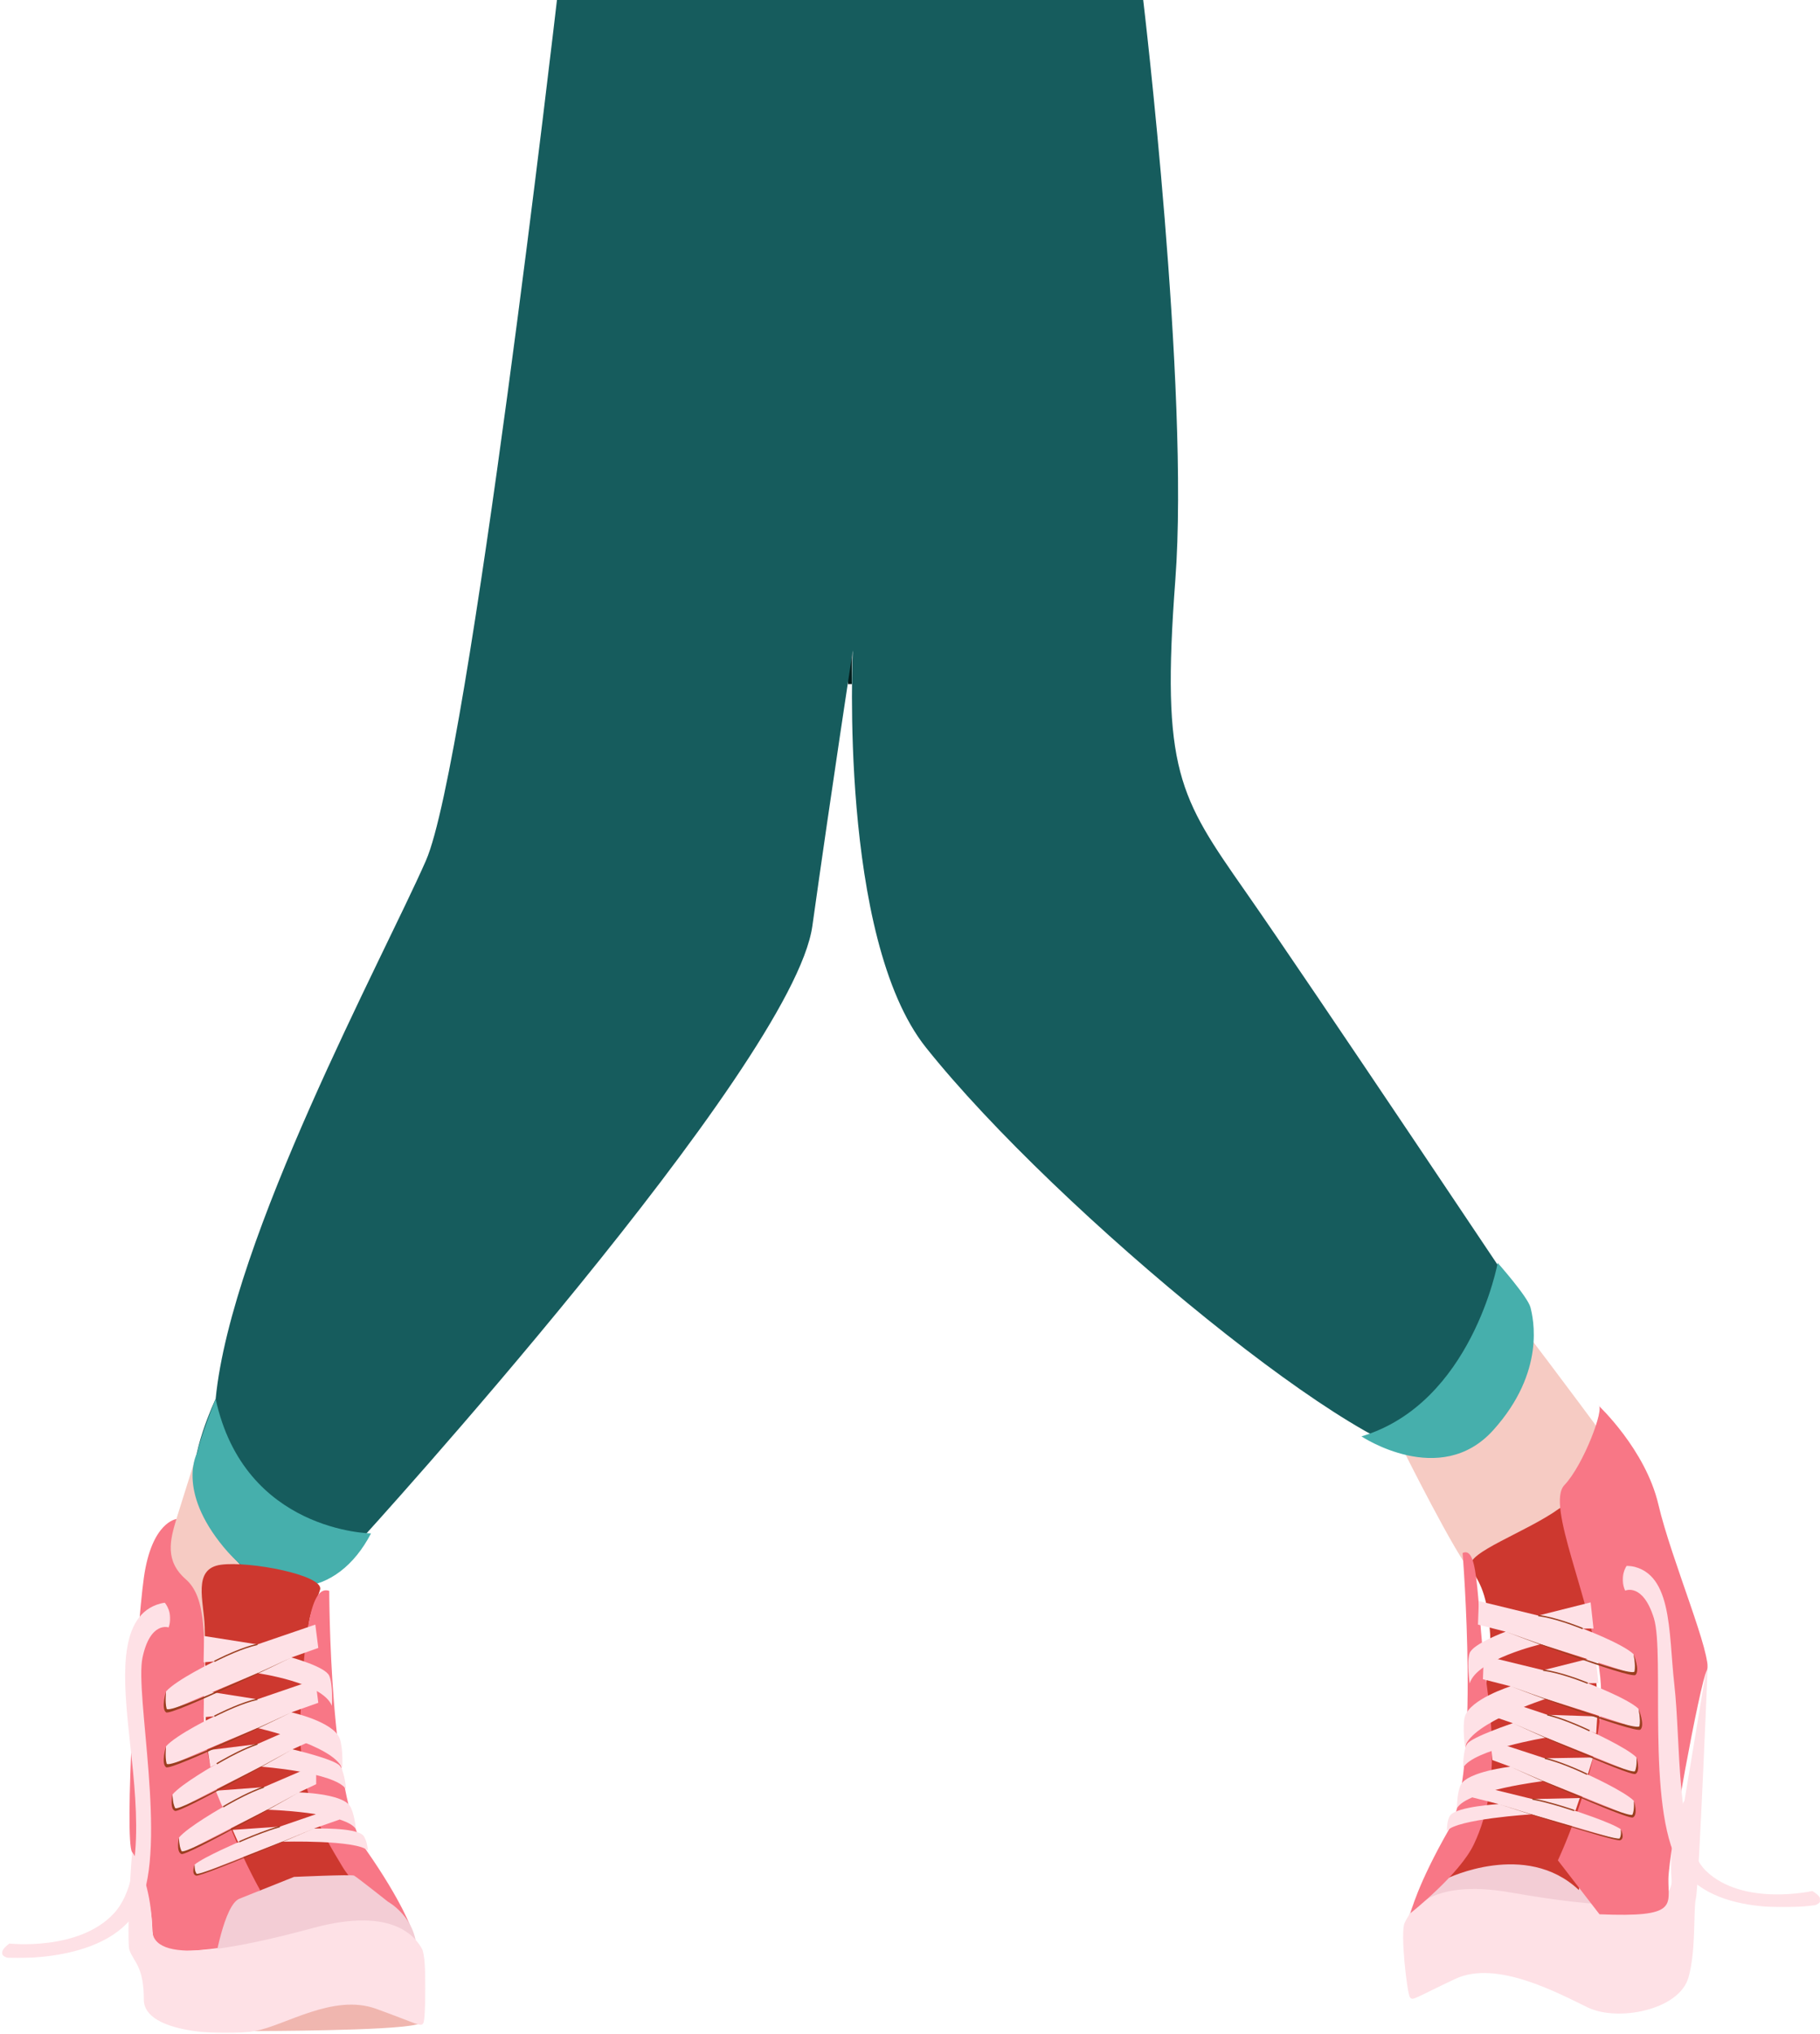 <svg width="1393.902px" height="1557px" viewBox="-1.557 0 1393.902 1557" fill="none" xmlns="http://www.w3.org/2000/svg"><g id="Lower Body/Standing/Dancing"><g id="Group 104"><path id="Stroke 1 (Stroke)" fill-rule="evenodd" clip-rule="evenodd" d="M650.912 523.75C650.912 523.751 650.912 523.751 649.413 523.774C647.913 523.797 647.913 523.796 647.913 523.795L647.911 523.684C647.91 523.61 647.909 523.5 647.907 523.354C647.904 523.063 647.9 522.631 647.895 522.063C647.887 520.928 647.88 519.253 647.884 517.089C647.891 512.761 647.942 506.476 648.115 498.641C648.462 482.971 649.3 461.099 651.264 436.285C655.19 386.692 663.626 325.204 681.706 277.996L684.507 279.069C666.587 325.86 658.176 386.993 654.255 436.521C652.296 461.267 651.46 483.081 651.114 498.707C650.941 506.52 650.891 512.784 650.884 517.094C650.88 519.249 650.887 520.915 650.895 522.042C650.899 522.605 650.904 523.033 650.907 523.32C650.909 523.464 650.91 523.572 650.911 523.644L650.912 523.75Z" fill="#031D1C"/><path id="406:14511" fill-rule="evenodd" clip-rule="evenodd" d="M149.605 1112C149.605 1112 135.605 1156 126.605 1185C117.605 1214 131.605 1283 175.605 1279C219.605 1275 233.605 1230 233.605 1230C233.605 1230 247.605 1169 249.605 1161C251.605 1153 149.605 1112 149.605 1112" fill="#F6CBC3"/><path id="406:14512" fill-rule="evenodd" clip-rule="evenodd" d="M1072.61 1109.06C1072.61 1109.06 1114.25 1192.54 1125.7 1203.98C1137.15 1215.41 1199.62 1193.68 1216.28 1150.23C1232.94 1106.77 1219.4 1089.62 1219.4 1089.62C1219.4 1089.62 1151.73 998.124 1140.28 986.689C1128.82 975.252 1072.61 1109.06 1072.61 1109.06" fill="#F6CBC3"/><path id="Fill 7" fill-rule="evenodd" clip-rule="evenodd" d="M425 0C425 0 357.606 583.996 324.606 658.996C291.606 733.996 175.606 947.996 163.606 1071C163.606 1071 142.606 1115 147.606 1140C152.606 1165 195.606 1234 234.606 1212C273.606 1190 274.606 1179 274.606 1179C274.606 1179 605.606 815.996 620.606 708.996C635.606 601.996 651.606 497.996 651.606 497.996C651.606 497.996 640.606 717.996 707.606 801.996C808.095 927.98 1050.61 1126 1099.61 1115C1148.61 1104 1170.61 1064 1170.61 1006C1170.61 1006 1003.61 755.996 952.606 682.996C901.606 609.996 887.606 589.996 898.606 443.996C909.606 297.996 874 0 874 0H425Z" fill="#165C5D"/><path id="Fill 9" fill-rule="evenodd" clip-rule="evenodd" d="M1231.61 1477.92C1231.61 1477.92 1220.15 1433.19 1207.95 1429.57C1195.76 1425.95 1164.8 1416.72 1164.8 1416.72C1164.8 1416.72 1120.8 1418.71 1118.89 1419.88C1116.99 1421.06 1094.81 1442.15 1094.81 1442.15C1094.81 1442.15 1073.99 1456.09 1076.34 1481.99C1078.69 1507.88 1171.49 1490.41 1171.49 1490.41L1231.61 1477.92Z" fill="#F3CDD5"/><path id="Fill 11" fill-rule="evenodd" clip-rule="evenodd" d="M1306.61 1270C1306.61 1270 1299.52 1443.85 1297.35 1453.09C1295.17 1462.32 1297.61 1493 1291.61 1514C1284.46 1538.99 1237.61 1548 1214.61 1537C1193.55 1526.92 1144.97 1500.07 1113.19 1515C1081.41 1529.94 1080.6 1532.02 1078.33 1529.21C1076.07 1526.41 1070.82 1479.69 1074.17 1472.36C1077.52 1465.02 1091.11 1437.68 1155.39 1448.91C1219.67 1460.15 1280.78 1465.95 1278.65 1438.88C1276.53 1411.8 1282.5 1389.17 1288.57 1378.58" fill="#FEE1E6"/><path id="Fill 13" fill-rule="evenodd" clip-rule="evenodd" d="M1223.75 1319.93C1223.75 1319.93 1216.73 1239.39 1215.58 1219.87C1214.43 1200.34 1210.62 1142.02 1192.61 1154.99C1167.61 1172.99 1120.99 1188.74 1124.98 1199.43C1128.96 1210.11 1137.38 1214.37 1139.73 1251.31C1142.08 1288.24 1106.54 1438.28 1106.54 1438.28C1106.54 1438.28 1166.99 1408.66 1207.67 1447.05L1223.75 1319.93Z" fill="#CD382F"/><path id="Fill 15" fill-rule="evenodd" clip-rule="evenodd" d="M1222.6 1076C1222.6 1076 1258.74 1109.71 1268.6 1152C1278.47 1194.28 1310.77 1269.49 1305.6 1279C1300.44 1288.5 1276.43 1418.63 1276.24 1438.73C1276.06 1458.82 1283.94 1468.15 1223.46 1465.61L1191.59 1424.32C1191.59 1424.32 1230.35 1342.48 1224.02 1283.82C1217.68 1225.15 1181.94 1152.39 1196.6 1137C1211.27 1121.6 1227.76 1077.53 1222.6 1076" fill="#F87786"/><path id="Fill 17" fill-rule="evenodd" clip-rule="evenodd" d="M1118.61 1189C1118.61 1189 1132.39 1358.41 1108.12 1400.78C1083.86 1443.15 1078.78 1464.69 1078.78 1464.69C1078.78 1464.69 1116.27 1435.18 1127.22 1412.1C1138.18 1389.01 1146.15 1355.15 1137.46 1292.68C1128.78 1230.21 1132.1 1182.75 1118.61 1189" fill="#F87786"/><path id="Fill 19" fill-rule="evenodd" clip-rule="evenodd" d="M1249.83 1378.77C1249.83 1378.77 1251.04 1392.37 1247.14 1390.55C1243.24 1388.73 1180.59 1363.63 1180.59 1363.63C1180.59 1363.63 1122.09 1370.58 1114.27 1384.44C1114.27 1384.44 1114.27 1371.8 1117.33 1366.32C1122.91 1356.31 1155.18 1352.61 1155.18 1352.61L1141.44 1347.55L1140.09 1332.61L1181.6 1346.19L1218.58 1345.56L1214.69 1357.96L1213.95 1358.4C1213.95 1358.4 1242.25 1371.18 1249.83 1378.77" fill="#FEE1E6"/><path id="Fill 21" fill-rule="evenodd" clip-rule="evenodd" d="M1249.83 1378.77C1249.83 1378.77 1253.22 1389.31 1249.09 1391.46C1244.96 1393.6 1155.18 1352.61 1155.18 1352.61C1155.18 1352.61 1247.04 1393.32 1248.75 1389.25C1250.46 1385.17 1249.83 1378.77 1249.83 1378.77" fill="#9A3E1F"/><path id="Stroke 23" d="M1181.71 1345.7C1184.38 1346.31 1187.32 1347.17 1190.5 1348.23C1193.17 1349.12 1195.96 1350.14 1198.84 1351.28C1202.55 1352.74 1206.22 1354.3 1209.68 1355.86L1211.18 1356.55C1211.65 1356.76 1212.11 1356.98 1212.54 1357.18L1214.16 1357.95L1213.73 1358.85L1212.53 1358.28L1211.22 1357.67C1210.61 1357.39 1209.96 1357.09 1209.27 1356.78C1205.82 1355.22 1202.17 1353.66 1198.48 1352.21C1195.61 1351.08 1192.83 1350.06 1190.18 1349.18C1187.3 1348.21 1184.6 1347.42 1182.15 1346.83L1181.49 1346.67L1181.71 1345.7Z" fill="#9A3E1F"/><path id="Fill 25" fill-rule="evenodd" clip-rule="evenodd" d="M1239.77 1400.48C1239.77 1400.48 1241.21 1409.61 1237.34 1408.32C1233.47 1407.03 1171.43 1389.07 1171.43 1389.07C1171.43 1389.07 1114.05 1392.66 1106.62 1401.81C1106.62 1401.81 1106.39 1393.34 1109.29 1389.72C1114.6 1383.11 1146.26 1381.22 1146.26 1381.22L1126.22 1376.17L1129.02 1366.82L1172.11 1377.4L1208.35 1376.61L1205.18 1385.94L1204.12 1386.17C1204.12 1386.17 1232.18 1395.25 1239.77 1400.48" fill="#FEE1E6"/><path id="Fill 27" fill-rule="evenodd" clip-rule="evenodd" d="M1239.77 1400.48C1239.77 1400.48 1243.3 1407.6 1239.27 1408.96C1235.25 1410.33 1146.26 1381.22 1146.26 1381.22C1146.26 1381.22 1237.29 1410.17 1238.9 1407.48C1240.5 1404.78 1239.77 1400.48 1239.77 1400.48" fill="#9A3E1F"/><path id="Stroke 29" d="M1172.19 1376.91C1174.85 1377.37 1177.79 1378 1180.96 1378.78C1183.47 1379.4 1186.09 1380.09 1188.79 1380.86C1192.53 1381.92 1196.23 1383.05 1199.74 1384.19L1201.73 1384.84L1204.29 1385.7L1203.96 1386.64L1202.75 1386.23L1200.94 1385.63C1200.46 1385.47 1199.96 1385.31 1199.43 1385.14C1195.94 1384.01 1192.24 1382.88 1188.52 1381.82C1185.83 1381.06 1183.22 1380.37 1180.73 1379.75C1177.85 1379.05 1175.18 1378.47 1172.74 1378.02L1172.02 1377.89L1172.19 1376.91Z" fill="#9A3E1F"/><path id="Fill 31" fill-rule="evenodd" clip-rule="evenodd" d="M1251.76 1345.48C1251.76 1345.48 1252.97 1359.07 1249.07 1357.25C1245.17 1355.44 1182.52 1330.33 1182.52 1330.33C1182.52 1330.33 1126.85 1339.5 1119.03 1353.37C1119.03 1353.37 1118.77 1340.63 1122.08 1335.25C1125.4 1329.88 1157.11 1319.31 1157.11 1319.31L1136.86 1312.33L1139.96 1298.29L1183.53 1312.89L1221.75 1314.14L1220.93 1327.27L1215.87 1325.11C1215.87 1325.11 1244.18 1337.88 1251.76 1345.48" fill="#FEE1E6"/><path id="Fill 33" fill-rule="evenodd" clip-rule="evenodd" d="M1251.76 1345.48C1251.76 1345.48 1255.15 1356.02 1251.02 1358.16C1246.89 1360.31 1157.11 1319.31 1157.11 1319.31C1157.11 1319.31 1248.97 1360.02 1250.68 1355.95C1252.39 1351.88 1251.76 1345.48 1251.76 1345.48" fill="#9A3E1F"/><path id="Stroke 35" d="M1183.64 1312.4C1186.31 1313.02 1189.25 1313.87 1192.43 1314.93C1195.1 1315.82 1197.89 1316.85 1200.77 1317.98C1204.48 1319.44 1208.15 1321.01 1211.61 1322.57L1213.11 1323.25C1213.42 1323.4 1213.73 1323.54 1214.03 1323.68L1216.09 1324.66L1215.66 1325.56L1214.46 1324.99L1213.15 1324.37C1212.54 1324.09 1211.89 1323.79 1211.2 1323.48C1207.75 1321.92 1204.1 1320.37 1200.41 1318.91C1197.54 1317.79 1194.76 1316.77 1192.11 1315.88C1189.23 1314.92 1186.53 1314.13 1184.08 1313.53L1183.42 1313.38L1183.64 1312.4Z" fill="#9A3E1F"/><path id="Fill 37" fill-rule="evenodd" clip-rule="evenodd" d="M1253.35 1308.26C1253.35 1308.26 1256.88 1325.01 1252.71 1323.38C1248.55 1321.75 1182.37 1300.65 1182.37 1300.65C1182.37 1300.65 1125.78 1318.85 1120.44 1337.41C1120.44 1337.41 1118.27 1321.65 1120.35 1314.32C1124.15 1300.92 1155.39 1291.05 1155.39 1291.05L1134.19 1285.65L1134.85 1267.64L1180.38 1278.74L1220.48 1268.65L1222.68 1288.68L1214.42 1288.7C1214.42 1288.7 1244.57 1300.02 1253.35 1308.26" fill="#FEE1E6"/><path id="Fill 39" fill-rule="evenodd" clip-rule="evenodd" d="M1253.35 1308.26C1253.35 1308.26 1258.51 1320.85 1254.8 1324.2C1251.08 1327.55 1155.39 1291.05 1155.39 1291.05C1155.39 1291.05 1253.09 1326.85 1254.08 1321.49C1255.07 1316.14 1253.35 1308.26 1253.35 1308.26" fill="#9A3E1F"/><path id="Stroke 41" d="M1180.44 1278.25C1183.42 1278.61 1186.79 1279.27 1190.46 1280.19C1193.64 1280.99 1197 1281.97 1200.46 1283.09C1203.5 1284.08 1206.49 1285.12 1209.31 1286.18L1210.52 1286.63C1211.15 1286.87 1211.75 1287.1 1212.31 1287.32L1213.74 1287.89L1214.61 1288.24L1214.23 1289.17L1213.14 1288.73L1211.95 1288.25C1211.39 1288.04 1210.79 1287.81 1210.16 1287.57C1207 1286.36 1203.61 1285.16 1200.15 1284.04C1196.71 1282.93 1193.37 1281.95 1190.21 1281.16C1186.84 1280.31 1183.73 1279.69 1180.95 1279.32L1180.32 1279.24L1180.44 1278.25Z" fill="#9A3E1F"/><path id="Fill 43" fill-rule="evenodd" clip-rule="evenodd" d="M1249.55 1266.44C1249.55 1266.44 1253.08 1283.18 1248.91 1281.55C1244.75 1279.92 1178.57 1258.83 1178.57 1258.83C1178.57 1258.83 1129.41 1270.32 1124.06 1288.88C1124.06 1288.88 1121.62 1273.03 1123.97 1265.79C1126.33 1258.55 1151.59 1249.23 1151.59 1249.23L1130.39 1243.82L1131.05 1225.81L1176.58 1236.91L1216.68 1226.82L1218.88 1246.86L1210.62 1246.88C1210.62 1246.88 1240.77 1258.2 1249.55 1266.44" fill="#FEE1E6"/><path id="Fill 45" fill-rule="evenodd" clip-rule="evenodd" d="M1249.55 1266.43C1249.55 1266.43 1254.71 1279.02 1251 1282.37C1247.28 1285.72 1151.59 1249.22 1151.59 1249.22C1151.59 1249.22 1249.29 1285.02 1250.28 1279.67C1251.27 1274.31 1249.55 1266.43 1249.55 1266.43" fill="#9A3E1F"/><path id="Stroke 47" d="M1176.64 1236.42C1179.63 1236.78 1182.99 1237.44 1186.66 1238.36C1189.84 1239.16 1193.2 1240.14 1196.66 1241.26C1200.14 1242.39 1203.54 1243.6 1206.72 1244.8L1208.52 1245.5L1209.94 1246.06L1210.81 1246.41L1210.43 1247.34L1209.35 1246.9L1208.15 1246.43C1207.73 1246.26 1207.29 1246.09 1206.83 1245.92L1206.36 1245.74C1203.2 1244.54 1199.82 1243.34 1196.35 1242.21C1192.91 1241.1 1189.57 1240.13 1186.41 1239.33C1183.04 1238.49 1179.94 1237.86 1177.16 1237.49L1176.52 1237.41L1176.64 1236.42Z" fill="#9A3E1F"/><g id="Group 51"><mask id="mask0_406_14508" style="mask-type:luminance" maskUnits="userSpaceOnUse" x="1241" y="1198" width="152" height="263"><path id="Clip 50" fill-rule="evenodd" clip-rule="evenodd" d="M1241.2 1198.62H1392.76V1460.21H1241.2V1198.62Z" fill="white"/></mask><g mask="url(#mask0_406_14508)"><path id="Fill 49" fill-rule="evenodd" clip-rule="evenodd" d="M1244.39 1198.62C1244.39 1198.62 1238.15 1207.22 1243.13 1217.82C1243.13 1217.82 1256.62 1211.57 1265.12 1238.91C1273.63 1266.26 1259.14 1383.05 1284.21 1426.96C1309.29 1470.87 1388.51 1458.65 1388.51 1458.65C1388.51 1458.65 1399.28 1455.67 1386.52 1447.79C1386.52 1447.79 1333.06 1459.86 1304.76 1432.12C1281.92 1409.73 1285.84 1334.13 1280.78 1289.7C1276.12 1248.77 1279.79 1201.43 1244.39 1198.62" fill="#FEE1E6"/></g></g><path id="Fill 52" fill-rule="evenodd" clip-rule="evenodd" d="M149.606 1112C149.606 1112 133.086 1140.32 169.846 1184.66C206.606 1229 256.606 1224 282.606 1174C282.606 1174 185.606 1173 163.606 1071C163.606 1071 151.606 1101 149.606 1112" fill="#46AFAC"/><path id="Fill 54" fill-rule="evenodd" clip-rule="evenodd" d="M1041.15 1099.72C1041.15 1099.72 1101.51 1139.96 1142.06 1094.98C1182.61 1050 1172.61 1009 1170.61 1001C1168.61 992.995 1145.51 966.902 1145.51 966.902C1145.51 966.902 1125.7 1074.44 1041.15 1099.72" fill="#46AFAC"/><path id="Fill 56" fill-rule="evenodd" clip-rule="evenodd" d="M156.141 1345.94C156.141 1345.94 155.844 1265.1 155.224 1245.55C154.605 1226 145.605 1201 167.605 1198C189.605 1195 246.605 1206 243.605 1217C240.605 1228 232.605 1233 233.605 1270C234.605 1307 283.577 1453.2 283.577 1453.2C283.577 1453.2 220.686 1429.17 183.645 1471.08L156.141 1345.94Z" fill="#CD382F"/><path id="Fill 58" fill-rule="evenodd" clip-rule="evenodd" d="M133.606 1163C133.606 1163 114.606 1165 108.606 1208C102.606 1251 93.606 1409 99.606 1418C105.606 1427 112.606 1449 114.606 1469C116.606 1489 109.606 1499 169.606 1491L197.606 1447C197.606 1447 153.606 1370 154.606 1311C155.606 1252 156.606 1223 140.606 1209C124.606 1195 128.606 1179 133.606 1163" fill="#F87786"/><path id="Fill 60" fill-rule="evenodd" clip-rule="evenodd" d="M250.606 1218C250.606 1218 250.606 1376 278.606 1416C306.606 1456 313.606 1477 313.606 1477C313.606 1477 273.606 1451 260.606 1429C247.606 1407 225.606 1375 228.606 1312C231.606 1249 236.606 1213 250.606 1218" fill="#F87786"/><path id="Fill 62" fill-rule="evenodd" clip-rule="evenodd" d="M135.492 1406.9C135.492 1406.9 135.511 1420.54 139.232 1418.38C142.953 1416.22 203.077 1385.55 203.077 1385.55C203.077 1385.55 261.966 1387.18 271.003 1400.28C271.003 1400.28 269.863 1387.69 266.324 1382.51C259.852 1373.04 227.382 1372.28 227.382 1372.28L240.606 1366V1351L200.493 1368.27L163.606 1371L168.606 1383L169.383 1383.36C169.383 1383.36 142.347 1398.65 135.492 1406.9" fill="#FEE1E6"/><path id="Fill 64" fill-rule="evenodd" clip-rule="evenodd" d="M135.491 1406.9C135.491 1406.9 133.062 1417.7 137.37 1419.46C141.679 1421.23 227.381 1372.28 227.381 1372.28C227.381 1372.28 139.58 1421.13 137.511 1417.23C135.442 1413.33 135.491 1406.9 135.491 1406.9" fill="#9A3E1F"/><path id="Stroke 66" d="M200.336 1367.8L200.648 1368.75C198.226 1369.54 195.57 1370.57 192.718 1371.81C190.307 1372.85 187.785 1374.03 185.183 1375.32C181.444 1377.17 177.728 1379.16 174.205 1381.15L173.176 1381.73C172.676 1382.01 172.198 1382.29 171.743 1382.55L170.159 1383.48L169.641 1383.79L169.123 1382.94L169.869 1382.49L171.241 1381.69C172.003 1381.25 172.829 1380.77 173.714 1380.27C177.251 1378.28 180.983 1376.29 184.739 1374.42C187.355 1373.13 189.893 1371.94 192.321 1370.89C194.937 1369.76 197.393 1368.79 199.661 1368.02L200.336 1367.8Z" fill="#9A3E1F"/><path id="Fill 68" fill-rule="evenodd" clip-rule="evenodd" d="M147.474 1427.6C147.474 1427.6 146.864 1436.83 150.599 1435.2C154.335 1433.56 214.498 1410.06 214.498 1410.06C214.498 1410.06 271.965 1408.45 280.193 1416.89C280.193 1416.89 279.658 1408.43 276.438 1405.09C270.551 1398.99 238.858 1399.97 238.858 1399.97L258.352 1393.13L254.726 1384.07L212.769 1398.5L176.606 1401L180.606 1410L181.675 1410.13C181.675 1410.13 154.552 1421.71 147.474 1427.6" fill="#FEE1E6"/><path id="Fill 70" fill-rule="evenodd" clip-rule="evenodd" d="M147.473 1427.6C147.473 1427.6 144.602 1435.02 148.731 1436.01C152.859 1437.01 238.857 1399.97 238.857 1399.97C238.857 1399.97 150.813 1437.04 148.971 1434.5C147.129 1431.95 147.473 1427.6 147.473 1427.6" fill="#9A3E1F"/><path id="Stroke 72" d="M212.639 1398.02L212.899 1398.98C210.415 1399.65 207.677 1400.5 204.727 1401.51C202.586 1402.24 200.355 1403.05 198.056 1403.92C194.751 1405.17 191.443 1406.5 188.249 1407.84L186.662 1408.51C185.926 1408.82 185.228 1409.12 184.572 1409.4L182.904 1410.13L181.881 1410.59L181.469 1409.68L182.764 1409.1L184.173 1408.49C184.832 1408.2 185.533 1407.9 186.271 1407.58C189.961 1406.02 193.833 1404.45 197.703 1402.98C200.011 1402.11 202.251 1401.3 204.403 1400.56C207.103 1399.64 209.628 1398.85 211.949 1398.2L212.639 1398.02Z" fill="#9A3E1F"/><path id="Fill 74" fill-rule="evenodd" clip-rule="evenodd" d="M130.559 1373.92C130.559 1373.92 130.578 1387.56 134.299 1385.4C138.02 1383.24 198.144 1352.57 198.144 1352.57C198.144 1352.57 254.416 1356.67 263.454 1369.77C263.454 1369.77 262.563 1357.05 258.774 1352C254.985 1346.95 222.449 1339.3 222.449 1339.3L241.984 1330.51L237.628 1316.81L195.56 1335.29L157.607 1340L159.607 1353L164.45 1350.38C164.45 1350.38 137.414 1365.66 130.559 1373.92" fill="#FEE1E6"/><path id="Fill 76" fill-rule="evenodd" clip-rule="evenodd" d="M130.557 1373.92C130.557 1373.92 128.128 1384.72 132.436 1386.48C136.745 1388.25 222.447 1339.3 222.447 1339.3C222.447 1339.3 134.646 1388.15 132.577 1384.25C130.508 1380.35 130.557 1373.92 130.557 1373.92" fill="#9A3E1F"/><path id="Stroke 78" d="M195.403 1334.81L195.714 1335.76C193.293 1336.56 190.637 1337.59 187.784 1338.82C185.373 1339.87 182.851 1341.05 180.25 1342.34C176.511 1344.19 172.794 1346.18 169.271 1348.16L168.243 1348.75C167.742 1349.03 167.264 1349.31 166.809 1349.57L164.707 1350.81L164.189 1349.95L165.172 1349.37L166.307 1348.7C167.069 1348.26 167.896 1347.79 168.78 1347.29C172.318 1345.3 176.049 1343.3 179.806 1341.44C182.422 1340.14 184.959 1338.96 187.387 1337.91C190.004 1336.77 192.46 1335.81 194.728 1335.04L195.403 1334.81Z" fill="#9A3E1F"/><path id="Fill 80" fill-rule="evenodd" clip-rule="evenodd" d="M125.605 1337C125.605 1337 123.605 1354 127.605 1352C131.605 1350 195.605 1323 195.605 1323C195.605 1323 253.605 1336 260.605 1354C260.605 1354 261.339 1338.1 258.605 1331C253.605 1318 221.605 1311 221.605 1311L242.225 1303.69L239.943 1285.82L195.605 1301L154.755 1294.57L154.374 1314.72L162.605 1314C162.605 1314 133.605 1328 125.605 1337" fill="#FEE1E6"/><path id="Fill 82" fill-rule="evenodd" clip-rule="evenodd" d="M125.606 1337C125.606 1337 121.606 1350 125.606 1353C129.606 1356 221.606 1311 221.606 1311C221.606 1311 127.545 1355.48 126.075 1350.24C124.606 1345 125.606 1337 125.606 1337" fill="#9A3E1F"/><path id="Stroke 84" d="M195.501 1300.51L195.711 1301.48C192.967 1302.07 189.907 1302.96 186.585 1304.1C183.732 1305.08 180.733 1306.24 177.637 1307.54C174.031 1309.05 170.482 1310.66 167.144 1312.28L166.17 1312.76C165.697 1312.99 165.245 1313.21 164.816 1313.43L163.325 1314.19L162.839 1314.44L162.373 1313.55L163.536 1312.95L164.807 1312.32C165.402 1312.02 166.037 1311.71 166.708 1311.38C170.061 1309.76 173.626 1308.13 177.251 1306.61C180.365 1305.31 183.385 1304.14 186.259 1303.16C189.358 1302.09 192.237 1301.24 194.853 1300.65L195.501 1300.51Z" fill="#9A3E1F"/><path id="Fill 86" fill-rule="evenodd" clip-rule="evenodd" d="M125.605 1295C125.605 1295 123.605 1312 127.605 1310C131.605 1308 195.605 1281 195.605 1281C195.605 1281 245.605 1288 252.605 1306C252.605 1306 253.605 1290 250.605 1283C247.605 1276 221.605 1269 221.605 1269L242.225 1261.69L239.943 1243.82L195.605 1259L154.755 1252.57L154.374 1272.72L162.605 1272C162.605 1272 133.605 1286 125.605 1295" fill="#FEE1E6"/><path id="Fill 88" fill-rule="evenodd" clip-rule="evenodd" d="M125.606 1295C125.606 1295 121.606 1308 125.606 1311C129.606 1314 221.606 1269 221.606 1269C221.606 1269 127.545 1313.48 126.075 1308.24C124.606 1303 125.606 1295 125.606 1295" fill="#9A3E1F"/><path id="Stroke 90" d="M195.501 1258.51L195.711 1259.48C192.967 1260.07 189.907 1260.96 186.585 1262.1C183.732 1263.08 180.733 1264.24 177.637 1265.54C174.031 1267.05 170.482 1268.66 167.144 1270.28L166.17 1270.76C165.697 1270.99 165.245 1271.21 164.816 1271.43L163.325 1272.19L162.839 1272.44L162.373 1271.55L163.536 1270.95L164.807 1270.32C165.402 1270.02 166.037 1269.71 166.708 1269.38C170.061 1267.76 173.626 1266.13 177.251 1264.61C180.365 1263.31 183.385 1262.14 186.259 1261.16C189.358 1260.09 192.237 1259.24 194.853 1258.65L195.501 1258.51Z" fill="#9A3E1F"/><path id="Fill 92" fill-rule="evenodd" clip-rule="evenodd" d="M193.606 1555C193.606 1555 298.378 1554.98 317.492 1549.99C317.492 1549.99 332.606 1548 305.606 1532C278.606 1516 225.606 1518 223.606 1519C221.606 1520 186.606 1546 193.606 1555" fill="#F0B6AF"/><path id="Fill 94" fill-rule="evenodd" clip-rule="evenodd" d="M162.605 1504C162.605 1504 169.97 1458.4 181.788 1453.7C193.605 1449 223.605 1437 223.605 1437C223.605 1437 267.605 1435 269.605 1436C271.605 1437 295.605 1456 295.605 1456C295.605 1456 317.605 1468 317.605 1494C317.605 1520 223.605 1511 223.605 1511L162.605 1504Z" fill="#F3CDD5"/><g id="Group 98"><mask id="mask1_406_14508" style="mask-type:luminance" maskUnits="userSpaceOnUse" x="96" y="1417" width="229" height="140"><path id="Clip 97" fill-rule="evenodd" clip-rule="evenodd" d="M96.647 1418H324.355V1556.59H96.647V1418Z" fill="white"/></mask><g mask="url(#mask1_406_14508)"><path id="Fill 96" fill-rule="evenodd" clip-rule="evenodd" d="M99.605 1418C99.605 1418 94.605 1484 97.605 1493C100.605 1502 108.605 1505 108.605 1531C108.605 1557 170.605 1559 193.605 1555C216.605 1551 253.605 1526 286.605 1538C319.605 1550 320.605 1552 322.605 1549C324.605 1546 325.605 1499 321.605 1492C317.605 1485 301.605 1459 238.605 1476C175.605 1493 115.262 1504.3 114.934 1477.15C114.605 1450 106.605 1428 99.605 1418" fill="#FEE1E6"/></g></g><g id="Group 101"><mask id="mask2_406_14508" style="mask-type:luminance" maskUnits="userSpaceOnUse" x="0" y="1226" width="129" height="274"><path id="Clip 100" fill-rule="evenodd" clip-rule="evenodd" d="M0 1227H128.84V1499.15H0V1227Z" fill="white"/></mask><g mask="url(#mask2_406_14508)"><path id="Fill 99" fill-rule="evenodd" clip-rule="evenodd" d="M124.606 1227C124.606 1227 131.606 1235 127.606 1246C127.606 1246 113.606 1241 107.606 1269C101.606 1297 126.606 1412 105.606 1458C84.606 1504 4.606 1499 4.606 1499C4.606 1499 -6.394 1497 5.606 1488C5.606 1488 58.605 1494 85.606 1465C112.606 1436 100.606 1362 96.606 1321C92.606 1280 89.606 1233 124.606 1227" fill="#FEE1E6"/></g></g></g></g></svg>